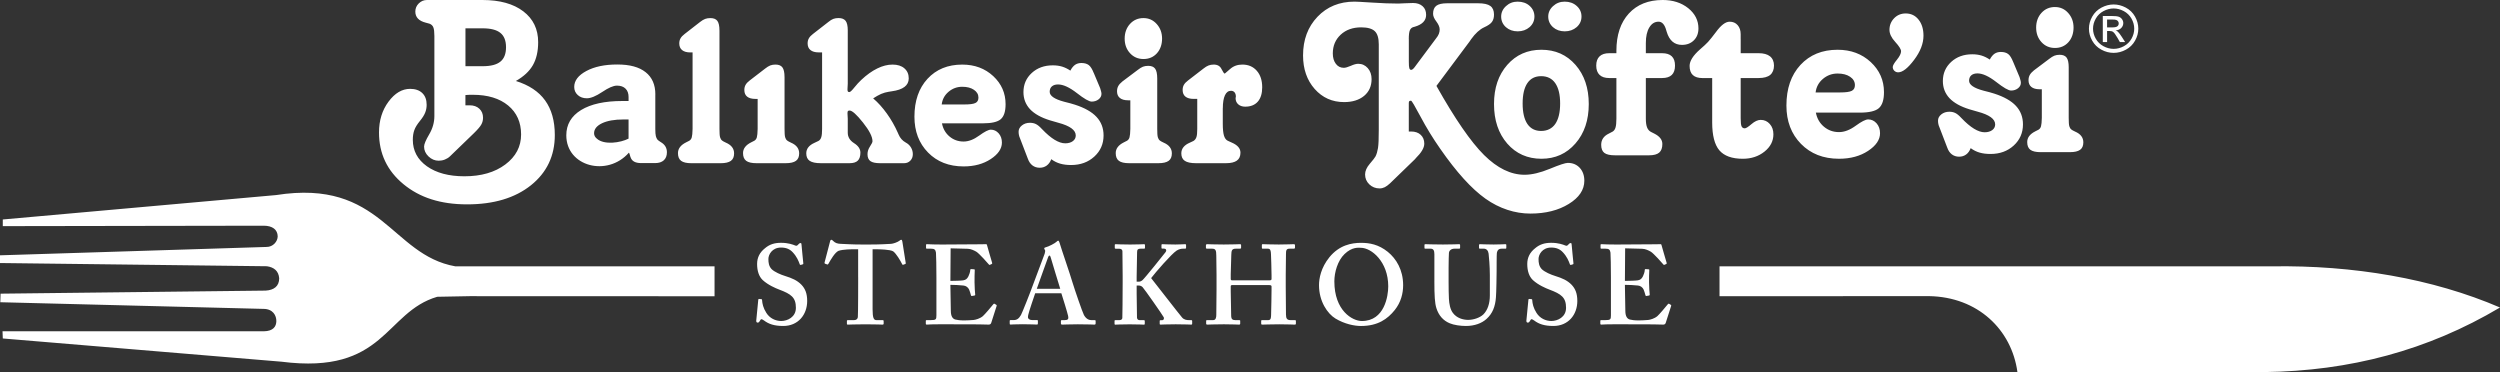 <?xml version="1.0" encoding="UTF-8"?>
<svg id="Layer_2" data-name="Layer 2" xmlns="http://www.w3.org/2000/svg" viewBox="0 0 1954 290.83">
  <rect x="0" y="0" width="1954" height="290.83" fill="#333333" stroke="none"/>
  <defs>
    <style>
      .cls-1 {
        fill: #ffffff;
        fill-rule: evenodd;
      }
    </style>
  </defs>
  <g id="katman_1" data-name="katman 1">
    <path class="cls-1" d="M1343.98,231.53v-23.37h432.2c62.76-.9,124.79,9.35,177.82,32.18-56.61,33.63-117.47,49.63-184.24,50.48h-192.94c-4.48-33.12-30.96-58.78-69.16-59.37l-163.68.08ZM558.49,231.53v-23.37h-202.63c-50.49-8.98-57.45-68.68-140.11-55.69L2.18,171.55v5.2l203.89-.34c6.94,0,10.87,3.11,10.98,8.3-.04,4.05-3.63,8.3-8.64,8.3L0,199.55v6.04l208.58,2.51c5.63.78,9.17,3.71,9.64,9.38.01,6.28-4.15,9.27-10.57,9.66L.46,229.53l-.22,6.7,205.65,5.19c7.49,0,10.18,5.22,10.1,9.63-.07,4.14-2.44,7.79-9.77,7.88H1.97l.22,5.62,217.8,18.15c81.17,10.36,80.48-38.59,121.75-50.74l25.31-.48,191.44.07ZM593.19,233.65c-.35,0-.44.18-.53.7-.18,1.06-1.41,15.32-1.59,16.38,0,.88.35,1.41,1.06,1.41s1.06-.18,1.59-1.06c.53-.88.88-1.59,1.41-1.59s1.06.35,2.11,1.06c3.53,2.64,7.75,4.23,14.98,4.23,11.63,0,18.68-8.81,18.68-19.55,0-5.9-1.59-9.6-4.41-12.59-3.35-3.52-7.58-5.28-12.69-6.87-3.52-1.06-8.46-3.17-10.75-5.46-2.11-2.29-2.47-4.93-2.47-7.93,0-3.26,2.82-8.89,9.87-8.89,4.05,0,6.87,1.23,9.16,3.7,3.17,3.35,4.58,6.87,5.46,9.33.18.53.53.62.88.53l1.41-.44c.35-.09.53-.26.53-.62,0-.88-1.41-13.21-1.41-14.62,0-.88-.18-1.41-.71-1.41s-.88.18-1.23.53l-1.15,1.14c-.44.44-.97.62-1.85.26-1.76-.7-5.29-2.11-11.1-2.11-5.11,0-8.99,1.23-12.51,4.23-4.23,3.35-6.17,7.4-6.17,12.33,0,5.37,1.41,9.77,4.41,12.59,4.23,3.87,10.05,6.34,12.87,7.4,9.34,3.52,13.04,6.16,13.04,14.27,0,7.31-6.7,10.3-11.46,10.3-4.41,0-8.99-2.11-11.63-6.34-2.47-3.87-3.17-7.22-3.35-10.04,0-.53-.18-.7-.53-.7l-1.94-.18ZM670.75,216.83c0,1.76,0,28.71-.26,31-.09,1.32-1.15,2.38-2.91,2.38h-5.02c-.35,0-.62.18-.62.7v2.03c0,.62.18.79.7.79,1.23,0,4.93-.26,13.92-.26,9.52,0,12.34.26,13.22.26.7,0,.88-.35.88-.88v-1.85c0-.44-.18-.79-.53-.79h-5.11c-2.11,0-3-1.76-3-8.45v-46.94h2.47c3.17,0,11.1.18,13.57,1.59,2.47,1.76,5.73,7.4,6.96,9.86.26.53.44.79.79.7l1.76-.62c.26-.09.44-.26.35-.79-.7-4.23-2.47-15.15-2.64-16.73-.18-1.06-.35-1.41-.88-1.41s-.88.35-1.59.88c-1.32.97-4.67,2.2-6.34,2.29-4.05.18-7.75.53-17.45.53h-4.76c-8.64,0-12.34-.35-17.1-.53-2.47-.09-4.23-.53-5.99-2.29-.53-.53-.88-.88-1.41-.88-.35,0-.88.35-1.06,1.59-.35,1.23-3.35,12.86-4.23,16.2-.09.44,0,.7.35.88l1.76.62c.44.18.7-.18.97-.62,1.67-2.99,5.02-8.81,7.84-10.04,3.7-1.23,10.05-1.23,12.87-1.23h2.47v22.01ZM742.84,222.64c2.82,0,7.05.18,10.22.53,1.94.18,3.61,1.41,4.41,3.17.44,1.06,1.06,2.99,1.41,4.4.18.53.35.7.71.62l1.94-.35c.53-.09.7-.18.7-.62-.18-1.94-.53-6.16-.53-9.69,0-2.29,0-8.1.18-9.51.09-.53-.18-.7-.53-.7l-2.29-.18c-.35,0-.71.18-.71.7,0,1.59-.88,3.79-1.41,4.93-1.06,2.11-2.11,2.82-4.05,3.17-1.06.26-7.4.44-10.05.44l.18-25.45,13.39.35c2.47.09,4.85,1.23,6.7,2.29,2.11,1.23,9.34,9.33,9.69,9.86.26.44.53.53.79.44l1.59-.7c.35-.18.44-.44.26-.97-.35-.88-3.7-12.86-4.05-14-.09-.35-.26-.53-.71-.53s-2.11.09-3.52.09c-3.88,0-24.14.18-28.02.18h-2.47c-7.23.09-10.4-.26-12.34-.26-.44,0-.53.18-.53.62v2.29c0,.44.18.62.53.62h3.35c2.64,0,3.52.7,3.88,3.08.18,1.23.35,12.15.35,19.37v29.59c0,3.26-.35,3.79-4.41,3.79h-3c-.71,0-.88.18-.88.7v2.11c0,.53.18.7.71.7.79,0,2.03-.09,3.79-.18,1.85,0,4.23-.09,7.49-.09,14.72,0,23.79.09,29.34.09,5.46.09,7.4.18,7.84.18,1.06,0,1.67-.53,1.94-1.32l4.23-13.21c.18-.44.09-.7-.18-.88l-1.41-.88c-.35-.18-.62-.09-.97.35-1.67,2.11-6.61,7.93-8.2,9.33-2.29,1.94-5.64,2.82-7.23,2.99-1.76.18-5.82.35-7.4.35-3.35,0-5.46-.35-6.87-.7-1.94-.53-3.52-2.29-3.52-6.87,0-1.58-.18-10.21-.26-14.97l-.09-5.28ZM829.56,229.25c1.06,3.26,4.58,14.53,5.29,17.7.53,2.38-.18,3.26-2.64,3.26h-2.29c-.53,0-.71.18-.71.7v1.76c0,.53.18,1.06.88,1.06,1.94,0,4.93-.26,12.34-.26,9.69,0,11.46.26,13.04.26.71,0,.88-.53.88-1.06v-1.85c0-.44-.18-.62-.71-.62h-2.82c-1.76,0-4.05-1.06-5.64-4.05-1.23-2.38-6.87-18.76-8.99-25.63-1.59-5.64-8.46-25.36-10.05-30.82-.18-.53-.53-1.59-1.06-1.59-.44,0-.79.35-1.32.88-1.06,1.06-5.9,3.7-8.72,4.4-.7.18-.88.53-.88.88,0,.26.26.79.53,1.06.53.53,0,2.11-.18,2.99-.88,2.29-8.02,21.31-8.64,23.07-2.64,7.4-8.99,23.25-9.87,24.83-1.59,2.73-3.17,3.96-5.64,3.96h-2.64c-.35,0-.53.18-.53.7v1.67c0,.62,0,1.14.53,1.14,1.23,0,3.17-.26,9.69-.26,6.17,0,9.87.26,11.1.26.53,0,.71-.35.71-.88v-2.2c0-.26-.18-.44-.88-.44h-3.7c-1.76,0-3.17-.97-3.17-2.11,0-.44,0-1.14.18-1.85.44-2.38,4.76-14.97,5.46-17h20.44ZM810.35,225.73c.62-2.03,8.55-23.69,8.9-24.83.26-.79.62-1.14,1.15-1.14.35,0,.53.53.88,1.59.53,1.76,6.52,21.84,7.4,24.39h-18.33ZM888.43,223.17h1.59c1.06,0,2.11.35,3,1.23,1.41,1.41,15.69,21.84,16.57,23.6.35.7.18,2.29-1.41,2.29h-1.23c-.35,0-.53.18-.53.53v2.2c0,.53.18.7.53.7,1.23,0,4.58-.26,11.98-.26,8.11,0,11.28.26,12.16.26.53,0,.71-.18.71-.7v-2.2c0-.26-.18-.62-.71-.62h-1.94c-1.41,0-3.7-.18-5.29-2.11-2.64-3.08-20.62-26.33-24.14-30.73,3.35-4.4,15.77-18.76,19.91-21.49,1.76-1.14,3.7-1.5,4.93-1.5h1.76c.35,0,.71-.18.71-.7v-2.2c0-.44-.18-.62-.71-.62-1.06,0-4.05.26-7.58.26-5.82,0-9.34-.26-10.4-.26-.35,0-.53.18-.53.7v2.11c0,.44.09.62.44.62h1.32c1.59,0,2.64,1.06,1.41,2.82-.97,1.32-16.3,20.43-17.98,21.84-1.06.88-1.94,1.23-3,1.23h-1.59v-3.87c0-4.23.35-17.96.35-19.37,0-2.03.88-2.55,2.64-2.55h2.82c.53,0,.7-.18.7-.7v-2.2c0-.44-.18-.62-.7-.62-1.23,0-4.05.26-10.93.26-7.58,0-10.22-.26-11.28-.26-.53,0-.7.18-.7.53v2.38c0,.44.18.62.7.62h2.64c2.11,0,2.64,1.06,2.64,2.11,0,.79.18,17.7.18,19.29v5.11c0,10.92-.18,26.95-.26,27.65-.09.97-.79,1.67-2.38,1.67h-3.17c-.35,0-.53.18-.53.53v2.38c0,.44.18.62.53.62.88,0,3.7-.26,11.28-.26s10.22.26,11.28.26c.35,0,.53-.35.53-.7v-2.38c0-.26-.35-.44-.7-.44h-3.35c-1.06,0-1.94-.7-2.03-1.94-.09-1.32-.26-14.18-.26-18.58v-6.52ZM991.9,222.82c1.23,0,1.94.26,1.94,1.06v2.47c0,1.58-.18,15.67-.35,19.9-.09,2.38-.18,3.96-2.29,3.96h-4.76c-.62,0-.7.26-.7.7v2.03c0,.35.18.79.7.79,2.47,0,5.29-.26,13.57-.26,7.58,0,10.57.26,11.98.26.71,0,.88-.35.88-.88v-2.03c0-.35-.18-.62-.71-.62h-3.52c-2.64,0-3.52-1.23-3.52-4.4,0-5.02-.18-17.52-.18-21.4v-9.51c0-2.82.18-14.79.18-16.03,0-3.08.18-4.49,2.82-4.49h3.17c.88,0,1.06-.35,1.06-.88v-1.85c0-.44-.18-.79-1.06-.79-1.41,0-4.93.26-11.63.26-7.05,0-10.93-.26-12.51-.26-.62,0-.7.26-.7.7v2.03c0,.53.09.79.7.79h4.05c1.94,0,2.29,1.59,2.38,4.4.09.97.44,13.3.44,16.47v2.64c0,.97-.35,1.23-1.76,1.23h-29.08c-.79,0-1.06-.35-1.06-1.23v-3.52c0-2.29.35-13.91.44-15.15.09-3.43.44-4.84,3.61-4.84h3.17c.7,0,.88-.35.88-.88v-1.85c0-.44-.18-.79-.88-.79-1.59,0-4.76.26-12.69.26-8.64,0-11.46-.26-13.04-.26-.71,0-.88.53-.88.88v1.85c0,.44.18.79.88.79h3.88c2.82,0,3.35,1.23,3.35,5.64,0,1.32.18,12.24.18,14.88v11.27c0,5.64-.18,15.67-.18,19.9,0,2.03-.35,4.14-2.47,4.14h-4.58c-.71,0-.88.18-.88.7v2.03c0,.44.18.79.88.79,1.76,0,4.41-.26,13.04-.26,7.23,0,10.22.26,11.81.26.71,0,.88-.35.88-.88v-2.03c0-.44-.18-.62-.88-.62h-3.17c-1.94,0-2.91-.88-3-2.99-.18-6.08-.35-16.29-.35-19.46v-3.79c0-.79.26-1.14,1.23-1.14h28.73ZM1063.9,189.8c-7.58,0-17.1,1.76-24.85,11.27-6.61,8.19-8.11,16.56-8.11,21.84,0,12.68,6.61,22.28,12.87,26.07,7.05,4.23,14.63,5.81,19.92,5.81,13.22,0,20.8-5.46,26.44-12.5,4.76-5.99,6.52-12.86,6.52-19.37,0-11.98-5.38-20.69-11.98-26.07-7.23-5.81-14.28-7.04-20.8-7.04ZM1063.55,193.67c8.46,0,21.5,10.92,21.5,30.12,0,7.4-2.82,27.12-20.62,27.12-7.4,0-21.5-8.1-21.5-31,0-7.04,2.56-16.12,7.93-21.31,5.99-5.81,11.1-4.93,12.69-4.93ZM1121.1,219.65c0,11.54.35,17.35,1.59,21.22,1.76,5.64,5.29,9.69,10.4,11.8,3.35,1.41,8.46,2.11,12.69,2.11,6.7,0,12.34-2.11,16.04-5.46,4.76-4.23,6.87-9.69,7.4-16.91.35-3.52.53-18.84.53-20.08,0-1.14,0-13.47.18-14.53.18-.97.53-3.43,3.7-3.43h3.17c.44,0,.53-.26.53-.79v-2.03c0-.44-.09-.7-.88-.7-.71,0-3.52.26-8.99.26-5.82,0-9.87-.26-10.75-.26-.53,0-.71.18-.71.7v2.2c0,.35.18.62.71.62h3.17c1.94,0,3.35,1.59,3.61,3.87.26,2.03.97,9.77.97,16.82v15.85c0,6.43-1.76,11.54-5.11,14.88-2.82,2.64-7.75,4.23-11.81,4.23s-8.99-1.41-11.98-5.46c-2.11-2.82-2.82-6.87-3.08-10.92-.18-2.82-.26-9.07-.26-13.47v-10.92c0-5.11.18-10.39.26-11.45.09-1.85,1.67-3.43,4.32-3.43h3.7c.53,0,.71-.18.71-.7v-2.2c0-.44-.18-.62-.71-.62-1.06,0-5.29.26-12.69.26-8.46,0-12.69-.26-13.57-.26-.71,0-.88.18-.88.7v2.03c0,.62.18.79.7.79h4.05c2.29,0,3,1.41,3,4.4v20.87ZM1195.13,233.65c-.35,0-.44.18-.53.7-.18,1.06-1.41,15.32-1.59,16.38,0,.88.35,1.41,1.06,1.41s1.06-.18,1.59-1.06c.53-.88.88-1.59,1.41-1.59s1.06.35,2.11,1.06c3.52,2.64,7.75,4.23,14.98,4.23,11.63,0,18.68-8.81,18.68-19.55,0-5.9-1.59-9.6-4.41-12.59-3.35-3.52-7.58-5.28-12.69-6.87-3.53-1.06-8.46-3.17-10.75-5.46-2.11-2.29-2.47-4.93-2.47-7.93,0-3.26,2.82-8.89,9.87-8.89,4.05,0,6.87,1.23,9.16,3.7,3.17,3.35,4.58,6.87,5.46,9.33.18.53.53.62.88.53l1.41-.44c.35-.09.53-.26.53-.62,0-.88-1.41-13.21-1.41-14.62,0-.88-.18-1.41-.7-1.41s-.88.18-1.23.53l-1.15,1.14c-.44.44-.97.62-1.85.26-1.76-.7-5.29-2.11-11.1-2.11-5.11,0-8.99,1.23-12.51,4.23-4.23,3.35-6.17,7.4-6.17,12.33,0,5.37,1.41,9.77,4.41,12.59,4.23,3.87,10.05,6.34,12.87,7.4,9.34,3.52,13.04,6.16,13.04,14.27,0,7.31-6.7,10.3-11.46,10.3-4.41,0-8.99-2.11-11.63-6.34-2.47-3.87-3.17-7.22-3.35-10.04,0-.53-.18-.7-.53-.7l-1.94-.18ZM1270.04,222.64c2.82,0,7.05.18,10.22.53,1.94.18,3.61,1.41,4.41,3.17.44,1.06,1.06,2.99,1.41,4.4.18.53.35.7.7.62l1.94-.35c.53-.09.71-.18.71-.62-.18-1.94-.53-6.16-.53-9.69,0-2.29,0-8.1.18-9.51.09-.53-.18-.7-.53-.7l-2.29-.18c-.35,0-.71.18-.71.7,0,1.59-.88,3.79-1.41,4.93-1.06,2.11-2.11,2.82-4.05,3.17-1.06.26-7.4.44-10.05.44l.18-25.45,13.39.35c2.47.09,4.85,1.23,6.7,2.29,2.11,1.23,9.34,9.33,9.69,9.86.26.44.53.53.79.44l1.59-.7c.35-.18.44-.44.26-.97-.35-.88-3.7-12.86-4.05-14-.09-.35-.26-.53-.71-.53s-2.11.09-3.52.09c-3.88,0-24.14.18-28.02.18h-2.47c-7.23.09-10.4-.26-12.34-.26-.44,0-.53.18-.53.62v2.29c0,.44.18.62.53.62h3.35c2.64,0,3.52.7,3.88,3.08.18,1.23.35,12.15.35,19.37v29.59c0,3.26-.35,3.79-4.41,3.79h-3c-.71,0-.88.18-.88.7v2.11c0,.53.18.7.71.7.79,0,2.03-.09,3.79-.18,1.85,0,4.23-.09,7.49-.09,14.72,0,23.79.09,29.34.09,5.46.09,7.4.18,7.84.18,1.06,0,1.67-.53,1.94-1.32l4.23-13.21c.18-.44.09-.7-.18-.88l-1.41-.88c-.35-.18-.62-.09-.97.35-1.67,2.11-6.61,7.93-8.2,9.33-2.29,1.94-5.64,2.82-7.23,2.99-1.76.18-5.82.35-7.4.35-3.35,0-5.46-.35-6.87-.7-1.94-.53-3.52-2.29-3.52-6.87,0-1.58-.18-10.21-.26-14.97l-.09-5.28ZM1646.9,21.41h4.07c1.94,0,3.27-.29,3.97-.86.71-.56,1.06-1.32,1.06-2.26,0-.6-.17-1.14-.51-1.62-.34-.47-.81-.83-1.41-1.06-.61-.24-1.73-.35-3.37-.35h-3.81v6.14ZM1643.55,32.86V12.51h7.13c2.44,0,4.21.18,5.3.56,1.09.38,1.96,1.04,2.61,1.97.65.94.97,1.93.97,2.99,0,1.49-.54,2.78-1.62,3.88-1.08,1.1-2.52,1.72-4.31,1.86.73.3,1.33.66,1.76,1.08.84.8,1.86,2.15,3.07,4.04l2.53,3.98h-4.09l-1.84-3.21c-1.45-2.52-2.61-4.1-3.5-4.73-.61-.47-1.51-.7-2.69-.7h-1.96v8.64h-3.35ZM1652.02,6.62c-2.72,0-5.35.68-7.92,2.05-2.57,1.36-4.57,3.31-6.02,5.84-1.45,2.53-2.17,5.17-2.17,7.91s.72,5.33,2.14,7.83c1.42,2.5,3.41,4.45,5.97,5.84,2.56,1.39,5.22,2.1,8.01,2.1s5.45-.7,8.01-2.1c2.56-1.39,4.54-3.35,5.95-5.84,1.41-2.5,2.12-5.11,2.12-7.83s-.72-5.38-2.16-7.91c-1.44-2.52-3.45-4.47-6.02-5.84-2.58-1.36-5.21-2.05-7.9-2.05ZM1652.02,3.49c3.24,0,6.4.81,9.49,2.44,3.08,1.63,5.49,3.96,7.21,7,1.72,3.03,2.58,6.19,2.58,9.49s-.85,6.39-2.55,9.39c-1.69,3.01-4.08,5.35-7.13,7.01-3.06,1.67-6.26,2.5-9.6,2.5s-6.55-.83-9.6-2.5c-3.06-1.66-5.45-4-7.15-7.01-1.71-3-2.56-6.13-2.56-9.39s.86-6.46,2.59-9.49c1.73-3.04,4.14-5.36,7.23-7,3.08-1.63,6.25-2.44,9.49-2.44ZM1606.18,5.5c4.11,0,7.56,1.55,10.33,4.65,2.78,3.1,4.18,6.89,4.18,11.4s-1.37,8.54-4.08,11.5c-2.71,2.96-6.19,4.44-10.44,4.44s-7.77-1.52-10.54-4.55c-2.78-3.03-4.18-6.82-4.18-11.4s1.41-8.47,4.18-11.5c2.78-3.03,6.29-4.55,10.54-4.55ZM1616.9,52.62v39.47c0,3.2.14,5.37.46,6.51.32,1.1.81,1.96,1.51,2.55.46.41,1.51,1,3.06,1.72,4.25,1.83,6.4,4.62,6.4,8.37,0,2.69-.84,4.65-2.53,5.86-1.69,1.21-4.32,1.83-7.98,1.83h-22.84c-3.73,0-6.4-.62-8.05-1.86-1.65-1.24-2.46-3.24-2.46-6.03,0-3.48,2.11-6.27,6.29-8.37,1.16-.52,2-.96,2.57-1.31.95-.59,1.62-1.48,1.93-2.69.35-1.17.56-3.38.63-6.58v-22.32h-1.76c-2.81,0-4.96-.62-6.43-1.83-1.48-1.21-2.21-2.96-2.21-5.24,0-1.55.32-2.89.98-4.1.63-1.17,1.72-2.34,3.23-3.58l12.06-9.06c1.44-1.14,2.78-1.96,3.97-2.45,1.19-.45,2.57-.69,4.08-.69,2.53,0,4.36.72,5.45,2.2,1.09,1.48,1.65,4.03,1.65,7.58ZM1573.53,48.48l4.96,11.81c.28.79.49,1.62.7,2.41.21.79.32,1.48.32,2,0,1.69-.74,3.13-2.25,4.31-1.51,1.17-3.3,1.76-5.38,1.76s-5.94-2.24-11.67-6.72c-5.73-4.44-10.61-6.68-14.66-6.68-2.07,0-3.66.52-4.82,1.52-1.12,1-1.69,2.41-1.69,4.24,0,3.13,3.76,5.75,11.32,7.75,3.58.86,6.4,1.65,8.43,2.31,7.56,2.45,13.18,5.61,16.84,9.54,3.69,3.96,5.52,8.78,5.52,14.5,0,6.58-2.39,12.09-7.2,16.5-4.82,4.41-10.86,6.61-18.14,6.61-3.2,0-6.05-.34-8.54-1.07-2.46-.69-4.78-1.86-6.99-3.48-.81,2.17-2,3.82-3.55,4.96-1.55,1.14-3.37,1.72-5.52,1.72s-4.08-.62-5.66-1.83c-1.58-1.21-2.78-2.96-3.59-5.27l-6.19-16.12c-.35-.76-.6-1.55-.77-2.41-.18-.9-.25-1.72-.25-2.55,0-1.86.84-3.51,2.57-4.89,1.72-1.38,3.8-2.07,6.29-2.07,1.72,0,3.23.31,4.57.96,1.34.62,2.92,1.89,4.67,3.79.07.07.14.14.21.21,7.06,7.41,13.11,11.09,18.14,11.09,2.46,0,4.46-.59,5.97-1.72,1.51-1.14,2.25-2.62,2.25-4.44,0-4.17-4.5-7.47-13.5-9.88-2.81-.76-5.03-1.38-6.68-1.93-6.92-2.14-12.13-5.06-15.57-8.71-3.41-3.69-5.13-8.13-5.13-13.36,0-5.99,2.18-10.99,6.5-14.95,4.32-3.96,9.81-5.96,16.45-5.96,2.67,0,5.13.34,7.31,1,2.21.69,4.32,1.72,6.4,3.13,1.09-2.07,2.32-3.58,3.69-4.55,1.37-.93,3.02-1.41,4.96-1.41,2.39,0,4.29.55,5.73,1.62,1.41,1.07,2.71,3.17,3.94,6.27ZM955.73,84.57v12.23c0,4.1.32,7.16.91,9.16.63,2.03,1.58,3.38,2.92,4.03.67.34,1.69.83,3.09,1.41,4.6,1.96,6.89,4.58,6.89,7.89,0,2.82-.91,4.89-2.78,6.23-1.86,1.34-4.67,2.03-8.47,2.03h-23.55c-3.97,0-6.89-.62-8.68-1.83-1.83-1.21-2.74-3.17-2.74-5.86,0-3.69,2.21-6.47,6.68-8.37,1.23-.52,2.18-.96,2.78-1.31,1.09-.65,1.86-1.65,2.32-2.96.46-1.31.67-3.48.67-6.51v-23.42h-2.78c-2.81,0-4.96-.59-6.43-1.76-1.48-1.17-2.21-2.93-2.21-5.2,0-1.55.32-2.89.98-4.03.63-1.14,1.72-2.27,3.23-3.41l12.06-9.3c1.44-1.14,2.74-1.96,3.94-2.41,1.23-.48,2.57-.72,4.08-.72,2.95,0,4.99,1.17,6.12,3.55,1.16,2.34,2,3.51,2.53,3.51.07,0,1.44-1.17,4.08-3.51,2.64-2.38,5.83-3.55,9.63-3.55,4.71,0,8.51,1.62,11.32,4.86,2.81,3.2,4.22,7.51,4.22,12.92,0,4.82-1.16,8.58-3.44,11.19-2.32,2.62-5.59,3.93-9.84,3.93-2.28,0-4.08-.62-5.45-1.83-1.37-1.21-2.07-2.82-2.07-4.82,0-.14.04-.34.11-.62.07-.28.11-.45.11-.59,0-1.41-.35-2.51-1.02-3.34-.7-.79-1.62-1.21-2.78-1.21-2.07,0-3.66,1.17-4.74,3.51-1.09,2.38-1.65,5.72-1.65,10.09ZM893.77,14.14c4.11,0,7.56,1.55,10.33,4.65,2.78,3.1,4.18,6.89,4.18,11.4s-1.37,8.54-4.08,11.5c-2.71,2.96-6.19,4.44-10.44,4.44s-7.77-1.52-10.54-4.55c-2.78-3.03-4.18-6.82-4.18-11.4s1.41-8.47,4.18-11.5c2.78-3.03,6.29-4.55,10.54-4.55ZM904.49,61.25v39.47c0,3.2.14,5.37.46,6.51.32,1.1.81,1.96,1.51,2.55.46.41,1.51,1,3.06,1.72,4.25,1.83,6.4,4.62,6.4,8.37,0,2.69-.84,4.65-2.53,5.86-1.69,1.21-4.32,1.83-7.98,1.83h-22.85c-3.73,0-6.4-.62-8.05-1.86-1.65-1.24-2.46-3.24-2.46-6.03,0-3.48,2.11-6.27,6.29-8.37,1.16-.52,2-.96,2.57-1.31.95-.59,1.62-1.48,1.93-2.69.35-1.17.56-3.38.63-6.58v-22.32h-1.76c-2.81,0-4.96-.62-6.43-1.83-1.48-1.21-2.21-2.96-2.21-5.23,0-1.55.32-2.89.98-4.1.63-1.17,1.72-2.34,3.23-3.58l12.06-9.06c1.44-1.14,2.78-1.96,3.97-2.45,1.2-.45,2.57-.69,4.08-.69,2.53,0,4.36.72,5.45,2.2,1.09,1.48,1.65,4.03,1.65,7.58ZM854.93,57.12l4.96,11.81c.28.79.49,1.62.7,2.41.21.79.32,1.48.32,2,0,1.69-.74,3.13-2.25,4.31-1.51,1.17-3.3,1.76-5.38,1.76s-5.94-2.24-11.67-6.72c-5.73-4.44-10.61-6.68-14.66-6.68-2.07,0-3.66.52-4.82,1.52-1.12,1-1.69,2.41-1.69,4.24,0,3.13,3.76,5.75,11.32,7.75,3.58.86,6.4,1.65,8.44,2.31,7.56,2.45,13.18,5.61,16.83,9.54,3.69,3.96,5.52,8.78,5.52,14.5,0,6.58-2.39,12.09-7.21,16.5-4.81,4.41-10.86,6.61-18.14,6.61-3.2,0-6.05-.34-8.54-1.07-2.46-.69-4.78-1.86-6.99-3.48-.81,2.17-2,3.82-3.55,4.96-1.55,1.14-3.37,1.72-5.52,1.72s-4.08-.62-5.66-1.83c-1.58-1.21-2.78-2.96-3.59-5.27l-6.19-16.12c-.35-.76-.6-1.55-.77-2.41-.18-.9-.25-1.72-.25-2.55,0-1.86.84-3.51,2.57-4.89,1.72-1.38,3.8-2.07,6.29-2.07,1.72,0,3.23.31,4.57.96,1.34.62,2.92,1.89,4.67,3.79.07.07.14.14.21.21,7.06,7.41,13.11,11.09,18.14,11.09,2.46,0,4.46-.59,5.97-1.72,1.51-1.14,2.25-2.62,2.25-4.44,0-4.17-4.5-7.47-13.5-9.88-2.81-.76-5.03-1.38-6.68-1.93-6.92-2.14-12.13-5.06-15.57-8.71-3.41-3.69-5.13-8.13-5.13-13.36,0-5.99,2.18-10.99,6.5-14.95,4.32-3.96,9.81-5.96,16.45-5.96,2.67,0,5.13.34,7.31,1,2.21.69,4.32,1.72,6.4,3.13,1.09-2.07,2.32-3.58,3.69-4.55,1.37-.93,3.02-1.41,4.96-1.41,2.39,0,4.29.55,5.73,1.62,1.41,1.07,2.71,3.17,3.94,6.27ZM768.26,96.39h-32.02c.81,4.24,2.78,7.68,5.9,10.3,3.13,2.62,6.78,3.93,10.97,3.93,3.94,0,7.98-1.55,12.23-4.65,4.22-3.06,7.24-4.62,9.1-4.62,2.39,0,4.43.96,6.12,2.86,1.69,1.93,2.53,4.34,2.53,7.23,0,4.75-2.92,9.06-8.72,12.88-5.8,3.82-12.86,5.75-21.23,5.75-11.42,0-20.67-3.62-27.77-10.85-7.1-7.23-10.65-16.57-10.65-28,0-12.36,3.41-22.25,10.23-29.65,6.85-7.41,15.89-11.09,27.13-11.09,9.7,0,17.75,3,24.22,8.99,6.43,5.99,9.66,13.29,9.66,21.97,0,5.61-1.23,9.47-3.73,11.68-2.46,2.17-7.13,3.27-13.99,3.27ZM753.96,81.64c4.11,0,6.92-.38,8.47-1.17,1.55-.76,2.32-2.17,2.32-4.17,0-2.48-1.16-4.51-3.51-6.1-2.32-1.58-5.38-2.38-9.14-2.38-4.04,0-7.63,1.31-10.72,3.93-3.09,2.62-4.85,5.92-5.34,9.88h17.92ZM662.61,23.82v41.61c0,1.21-.07,2.58-.21,4.13v.59c0,.69.14,1.14.35,1.41.25.28.6.41,1.09.41.7,0,1.97-1.17,3.87-3.55,1.9-2.34,3.69-4.34,5.41-5.92,4.25-4,8.43-6.99,12.55-8.99,4.11-2.03,8.08-3.03,11.95-3.03s6.99.96,9.24,2.93c2.28,1.96,3.41,4.58,3.41,7.85,0,5.55-4.43,8.89-13.29,10.09-1.16.21-2,.34-2.57.41-1.86.28-3.76.83-5.73,1.65-1.93.86-4.01,2.03-6.22,3.48,3.87,3.31,7.42,7.27,10.72,11.88,3.3,4.58,6.19,9.64,8.65,15.19.14.31.32.72.53,1.21,1.16,2.76,3.02,4.82,5.55,6.23,1.79.96,3.16,2.24,4.11,3.86.95,1.58,1.44,3.34,1.44,5.24,0,2.07-.67,3.79-1.97,5.1-1.3,1.31-2.92,1.96-4.85,1.96h-18.73c-3.55,0-6.08-.55-7.59-1.62-1.51-1.07-2.28-2.89-2.28-5.44,0-2.1.67-4.1,1.97-6.06,1.3-1.93,1.93-3.31,1.93-4.03,0-3.51-2.46-8.37-7.45-14.64-4.96-6.23-8.44-9.37-10.44-9.37-.63,0-1.05.14-1.3.41-.21.24-.35.76-.35,1.48v.52c.14,1.41.21,2.76.21,4.03v10.92c0,3.34,1.65,6.06,4.96,8.16,3.27,2.07,4.92,4.55,4.92,7.37s-.67,4.89-2,6.23c-1.34,1.34-3.48,2.03-6.43,2.03h-22.53c-4.01,0-6.89-.62-8.68-1.83-1.79-1.21-2.67-3.17-2.67-5.86,0-3.55,2.11-6.27,6.29-8.16,1.37-.59,2.43-1.1,3.2-1.52,1.02-.52,1.76-1.48,2.21-2.86.46-1.38.67-3.58.67-6.61v-59.76h-2.67c-2.81,0-4.96-.62-6.43-1.83-1.48-1.21-2.21-2.96-2.21-5.24,0-1.48.32-2.79.98-3.93.63-1.14,1.72-2.31,3.23-3.44l12.05-9.37c1.37-1.14,2.64-1.93,3.83-2.38,1.23-.45,2.57-.65,4.08-.65,2.53,0,4.36.72,5.52,2.17,1.12,1.45,1.69,3.96,1.69,7.51ZM613.2,60.15v40.57c0,3.2.14,5.37.46,6.51.32,1.1.81,1.96,1.51,2.55.46.41,1.51,1,3.06,1.72,4.25,1.83,6.4,4.62,6.4,8.37,0,2.69-.84,4.65-2.53,5.86-1.69,1.21-4.32,1.83-7.98,1.83h-22.85c-3.73,0-6.4-.62-8.05-1.86-1.65-1.24-2.46-3.24-2.46-6.03,0-3.48,2.11-6.27,6.29-8.37,1.16-.52,2-.96,2.57-1.31.95-.59,1.62-1.48,1.93-2.65.35-1.21.56-3.41.63-6.61v-23.42h-1.76c-2.81,0-4.96-.59-6.43-1.76-1.48-1.17-2.21-2.93-2.21-5.2,0-1.55.32-2.89.98-4.03.63-1.14,1.72-2.31,3.23-3.44l12.05-9.27c1.44-1.14,2.78-1.96,3.97-2.45,1.19-.45,2.57-.69,4.08-.69,2.53,0,4.36.72,5.45,2.2,1.09,1.48,1.65,4,1.65,7.47ZM562.34,23.82v76.91c0,3.2.14,5.37.46,6.51.32,1.1.81,1.96,1.51,2.55.46.41,1.51,1,3.06,1.72,4.25,1.83,6.4,4.62,6.4,8.37,0,2.69-.84,4.65-2.53,5.86-1.69,1.21-4.32,1.83-7.98,1.83h-22.85c-3.73,0-6.4-.62-8.05-1.86-1.65-1.24-2.46-3.24-2.46-6.03,0-3.48,2.11-6.27,6.29-8.37,1.16-.52,2-.96,2.57-1.31.95-.59,1.62-1.48,1.93-2.65.35-1.21.56-3.41.63-6.61v-59.76h-1.76c-2.81,0-4.96-.62-6.43-1.83-1.48-1.21-2.21-2.96-2.21-5.24,0-1.48.32-2.79.98-3.93.63-1.14,1.72-2.31,3.23-3.44l12.05-9.37c1.44-1.14,2.78-1.93,3.97-2.38,1.19-.45,2.57-.65,4.08-.65,2.53,0,4.36.72,5.45,2.17,1.09,1.45,1.65,3.96,1.65,7.51ZM363.8,22.15v29.6h13.43c6.32,0,10.95-1.18,13.88-3.58,2.93-2.36,4.4-6.12,4.4-11.24s-1.47-8.85-4.4-11.21c-2.93-2.4-7.56-3.58-13.88-3.58h-13.43ZM337.99,0h39.01c13.62,0,24.26,2.95,32.01,8.85,7.75,5.9,11.62,13.93,11.62,24.11,0,7.19-1.39,13.2-4.14,17.99-2.75,4.79-7.18,8.88-13.28,12.35,10.23,3.17,17.87,8.26,22.87,15.22,5.04,7,7.56,16,7.56,27.02,0,16.26-6.24,29.34-18.69,39.3-12.45,9.92-29.04,14.89-49.84,14.89s-37.01-5.27-49.77-15.78c-12.75-10.51-19.11-23.96-19.11-40.37,0-9.44,2.48-17.47,7.45-24.14,4.97-6.67,10.57-9.99,16.89-9.99,4.06,0,7.22,1.11,9.48,3.28,2.29,2.21,3.42,5.23,3.42,9.14,0,2.21-.38,4.28-1.17,6.19-.75,1.92-2.11,4.06-4.03,6.41-2.18,2.69-3.69,5.09-4.44,7.26-.79,2.14-1.17,4.68-1.17,7.56,0,8.55,3.69,15.45,11.02,20.68,7.34,5.2,17.12,7.82,29.3,7.82,13.09,0,23.74-3.06,31.97-9.22,8.24-6.16,12.34-14.01,12.34-23.48s-3.39-17.07-10.12-22.63c-6.77-5.57-15.95-8.37-27.57-8.37-1.54,0-2.71,0-3.5.04-.83.04-1.58.11-2.33.18v8h3.31c3.16,0,5.68.88,7.6,2.69,1.92,1.81,2.86,4.13,2.86,7,0,1.88-.41,3.61-1.28,5.2-.83,1.59-2.75,3.87-5.76,6.82l-18.77,18.14c-1.09,1.07-2.44,1.92-4.02,2.54-1.58.63-3.16.92-4.78.92-3.01,0-5.68-1.11-8.01-3.35-2.29-2.21-3.46-4.79-3.46-7.67,0-1.88,1.35-5.09,4.02-9.62,2.67-4.53,4.03-9.29,4.03-14.27V28.09c0-3.1-.26-5.31-.79-6.64-.49-1.33-1.47-2.29-2.86-2.88-.56-.22-1.62-.48-3.08-.85-5.45-1.36-8.16-4.28-8.16-8.66,0-2.51.9-4.64,2.71-6.41,1.81-1.77,3.91-2.65,6.36-2.65h4.29ZM1453.56,88.03h-34.27c.87,4.53,2.97,8.22,6.32,11.02,3.35,2.8,7.26,4.2,11.74,4.2,4.21,0,8.54-1.66,13.09-4.98,4.51-3.28,7.75-4.94,9.74-4.94,2.56,0,4.74,1.03,6.55,3.06,1.81,2.06,2.71,4.64,2.71,7.74,0,5.09-3.12,9.69-9.33,13.79-6.21,4.09-13.77,6.16-22.72,6.16-12.23,0-22.12-3.87-29.72-11.61-7.6-7.74-11.4-17.73-11.4-29.97,0-13.23,3.65-23.81,10.95-31.74,7.34-7.93,17-11.87,29.04-11.87,10.38,0,19,3.21,25.92,9.62,6.88,6.41,10.34,14.23,10.34,23.52,0,6.01-1.32,10.14-3.99,12.5-2.63,2.32-7.64,3.5-14.97,3.5ZM1438.25,72.25c4.4,0,7.41-.41,9.07-1.25,1.65-.81,2.48-2.32,2.48-4.46,0-2.65-1.24-4.83-3.76-6.53-2.48-1.7-5.75-2.54-9.78-2.54-4.33,0-8.16,1.4-11.47,4.2-3.31,2.8-5.19,6.34-5.72,10.58h19.18ZM1360.53,30.67v10.91h13.99c3.91,0,6.88.81,8.95,2.47,2.03,1.66,3.08,4.09,3.08,7.22s-1.02,5.68-2.97,7.3c-1.99,1.62-5,2.43-9.07,2.43h-13.99v31.41c0,3.24.23,5.38.71,6.38.49,1,1.32,1.51,2.48,1.51.94,0,2.71-1.11,5.23-3.28,2.56-2.21,4.97-3.32,7.22-3.32,2.86,0,5.23,1.07,7.11,3.21,1.88,2.1,2.82,4.79,2.82,8.04,0,5.35-2.33,9.84-7,13.57-4.66,3.72-10.31,5.57-16.93,5.57-8.46,0-14.56-2.21-18.32-6.6-3.72-4.39-5.6-11.65-5.6-21.82v-34.65h-7.49c-3.39,0-5.94-.77-7.64-2.36-1.69-1.58-2.52-3.98-2.52-7.15,0-3.8,2.67-8.07,8.05-12.83,2.78-2.4,4.93-4.35,6.39-5.94,1.62-1.81,3.65-4.35,6.06-7.56,3.99-5.49,7.56-8.22,10.8-8.22,2.6,0,4.66.88,6.24,2.69,1.58,1.81,2.37,4.17,2.37,7.04v3.98ZM1286.39,33.58v8h12.68c3.39,0,5.91.81,7.6,2.43,1.69,1.62,2.52,4.06,2.52,7.26s-.83,5.68-2.52,7.3c-1.69,1.62-4.21,2.43-7.6,2.43h-12.68v31.67c0,2.95.3,5.23.94,6.86.64,1.62,1.58,2.76,2.93,3.5.64.37,1.58.81,2.75,1.4,4.18,2.1,6.28,4.79,6.28,8.11,0,3.1-.83,5.34-2.48,6.75-1.65,1.4-4.29,2.1-7.9,2.1h-26.63c-3.91,0-6.66-.63-8.31-1.88-1.66-1.25-2.48-3.39-2.48-6.34,0-3.94,1.99-6.86,5.94-8.74,1.32-.66,2.33-1.18,3.08-1.62,1.02-.66,1.77-1.7,2.18-3.17.45-1.47.68-3.8.68-6.97v-31.67h-5.6c-3.31,0-5.83-.81-7.56-2.47-1.73-1.66-2.6-4.09-2.6-7.26s.86-5.57,2.6-7.22c1.73-1.66,4.25-2.47,7.56-2.47h5.6v-1.84c0-12.39,3.24-22.08,9.71-29.16,6.47-7.04,15.27-10.58,26.44-10.58,8.01,0,14.67,2.14,20.01,6.41,5.3,4.28,7.97,9.58,7.97,15.81,0,3.83-1.2,6.93-3.57,9.29-2.41,2.4-5.49,3.58-9.33,3.58-2.93,0-5.38-.85-7.37-2.54-1.99-1.7-3.5-4.24-4.51-7.59-.08-.22-.19-.59-.34-1.11-1.24-4.61-3.27-6.89-6.06-6.89-3.01,0-5.42,1.51-7.22,4.5-1.81,2.99-2.71,7-2.71,12.13ZM1186.22,1.29c3.8,0,6.96,1.11,9.4,3.35,2.44,2.21,3.69,5.01,3.69,8.29s-1.28,6.08-3.8,8.29c-2.52,2.17-5.64,3.28-9.29,3.28s-6.77-1.11-9.22-3.28c-2.45-2.21-3.69-4.98-3.69-8.29,0-3.13,1.28-5.9,3.8-8.18,2.52-2.32,5.57-3.47,9.1-3.47ZM1223.01,1.29c3.72,0,6.85,1.11,9.33,3.35,2.52,2.21,3.76,5.01,3.76,8.29s-1.28,6.08-3.8,8.29c-2.52,2.17-5.64,3.28-9.29,3.28s-6.77-1.11-9.22-3.28c-2.44-2.21-3.69-4.98-3.69-8.29,0-3.13,1.28-5.9,3.8-8.18,2.52-2.32,5.57-3.47,9.1-3.47ZM1204.77,38.89c10.87,0,19.75,3.94,26.67,11.83,6.88,7.89,10.34,18.06,10.34,30.6s-3.46,22.89-10.42,30.82c-6.92,7.96-15.8,11.94-26.59,11.94s-19.79-3.94-26.71-11.87c-6.88-7.93-10.34-18.21-10.34-30.89s3.46-22.71,10.34-30.6c6.92-7.89,15.8-11.83,26.71-11.83ZM1204.54,59.53c-4.7,0-8.28,1.81-10.76,5.46-2.45,3.61-3.69,8.92-3.69,15.92s1.24,12.28,3.69,15.96c2.48,3.65,6.06,5.49,10.76,5.49s8.54-1.84,11.06-5.49c2.52-3.69,3.8-8.99,3.8-15.96s-1.28-12.2-3.8-15.89c-2.52-3.65-6.24-5.49-11.06-5.49ZM1101.14,30.67v17.47c0,2.62.11,4.31.38,5.12.26.85.71,1.29,1.39,1.36.86,0,1.96-.89,3.2-2.69.3-.37.49-.66.64-.88l15.53-20.83c1.13-1.36,1.88-2.62,2.33-3.76.45-1.18.64-2.32.64-3.47,0-1.81-.87-3.83-2.56-6.12-1.73-2.25-2.6-4.28-2.6-6.08,0-2.88.83-4.98,2.52-6.27,1.69-1.29,4.51-1.95,8.5-1.95h24.15c4.48,0,7.67.7,9.59,2.1,1.92,1.4,2.86,3.65,2.86,6.75,0,2.4-.53,4.28-1.62,5.75-1.05,1.44-3.08,2.84-6.09,4.2-3.46,1.59-6.85,4.68-10.16,9.29-.45.63-.79,1.18-1.09,1.62l-26.03,34.87c14.48,25.77,26.9,43.79,37.24,54.04,10.38,10.29,20.91,15.41,31.64,15.41,5.64,0,12.23-1.55,19.71-4.64,7.49-3.1,12.19-4.64,14.11-4.64,3.84,0,6.92,1.29,9.33,3.87,2.37,2.62,3.57,5.97,3.57,10.06,0,7.11-4.06,13.2-12.19,18.17-8.12,5.01-18.13,7.52-30.02,7.52s-24.11-3.87-35.06-11.65c-10.95-7.78-22.72-20.79-35.36-39-5.72-8.18-10.83-16.51-15.31-24.96-4.48-8.4-6.96-12.61-7.49-12.61-.68,0-1.13.11-1.39.37-.26.26-.38.77-.38,1.55v22.15h1.77c3.16,0,5.68.85,7.52,2.58,1.88,1.73,2.82,4.05,2.82,6.93,0,3.24-2.26,7.04-6.73,11.43l-.41.55-19.64,19.02c-1.47,1.36-2.82,2.36-4.1,3.02-1.32.63-2.63.96-4.03.96-3.16,0-5.87-1.07-8.05-3.17-2.22-2.14-3.31-4.72-3.31-7.74,0-2.73,1.24-5.53,3.69-8.37,2.44-2.84,3.95-4.76,4.48-5.79.86-1.73,1.5-3.91,1.92-6.52s.6-7.37.6-14.19V34.65c0-4.9-1.05-8.33-3.12-10.28-2.11-1.99-5.64-2.99-10.65-2.99-6.55,0-11.89,1.92-15.99,5.71-4.1,3.83-6.17,8.7-6.17,14.67,0,3.32.79,6.01,2.37,8.11,1.58,2.1,3.65,3.13,6.24,3.13,1.24,0,3.05-.52,5.45-1.55,2.37-1.07,4.29-1.59,5.79-1.59,3.01,0,5.49,1.14,7.49,3.39,1.99,2.29,2.97,5.16,2.97,8.59,0,5.49-1.96,9.84-5.83,13.09-3.91,3.24-9.14,4.87-15.65,4.87-9.25,0-16.93-3.43-22.98-10.25-6.06-6.86-9.1-15.59-9.1-26.25,0-12.24,3.76-22.3,11.28-30.19,7.52-7.89,17.19-11.83,28.93-11.83,1.54,0,6.13.26,13.77.74,7.64.52,14.48.77,20.5.77.75,0,2.37-.07,4.89-.22,2.56-.15,4.74-.22,6.58-.22,3.16,0,5.64.85,7.49,2.51,1.84,1.62,2.75,3.91,2.75,6.78,0,4.46-3.01,7.56-9.03,9.29-.38.07-.68.15-.87.22-1.35.37-2.26,1.22-2.82,2.54-.56,1.33-.83,3.65-.83,6.97ZM1483.59,56.53c-1.16,0-2.14-.41-2.99-1.21-.81-.83-1.23-1.79-1.23-2.93s1.09-3.07,3.27-5.72c2.14-2.65,3.23-4.86,3.23-6.61,0-1.52-1.51-3.96-4.53-7.27-3.02-3.27-4.53-6.44-4.53-9.47,0-3.55,1.23-6.58,3.66-9.09,2.43-2.48,5.45-3.72,9-3.72,4.15,0,7.49,1.58,10.05,4.79,2.57,3.2,3.87,7.41,3.87,12.57,0,6.13-2.43,12.43-7.31,18.91-4.89,6.51-9.03,9.75-12.48,9.75ZM512.19,73.77v27.07c0,2.62.14,4.48.42,5.55.28,1.07.67,1.96,1.23,2.72.49.52,1.34,1.17,2.57,1.93,3.23,1.86,4.85,4.51,4.85,7.96,0,2.69-.81,4.79-2.42,6.27-1.62,1.48-3.9,2.2-6.85,2.2h-10.82c-9.63,0-8.11-6.59-9.63-8.15-16.79,19.16-48.92,10.89-48.92-13.55,0-8.47,3.87-15.05,11.56-19.77,7.73-4.72,18.49-7.06,32.26-7.06h4.85v-3.13c0-2.76-.77-4.93-2.35-6.51-1.58-1.58-3.83-2.38-6.71-2.38s-6.57,1.65-11.49,4.93c-4.96,3.31-8.96,4.96-12.05,4.96-2.88,0-5.24-.83-7.1-2.51-1.86-1.69-2.78-3.79-2.78-6.37,0-4.89,3.16-9.06,9.45-12.43,6.33-3.41,14.37-5.1,24.22-5.1s17.05,2,22.11,5.99c5.1,4,7.63,9.82,7.63,17.39ZM491.28,108.36v-14.99s-4.04,0-4.04,0c-6.99,0-12.55,1-16.69,2.96-4.15,2-6.22,4.62-6.22,7.82,0,1.62.7,3.03,2.14,4.2,5.7,5.18,18.5,3.25,24.81,0Z"/>
  </g>
</svg>
